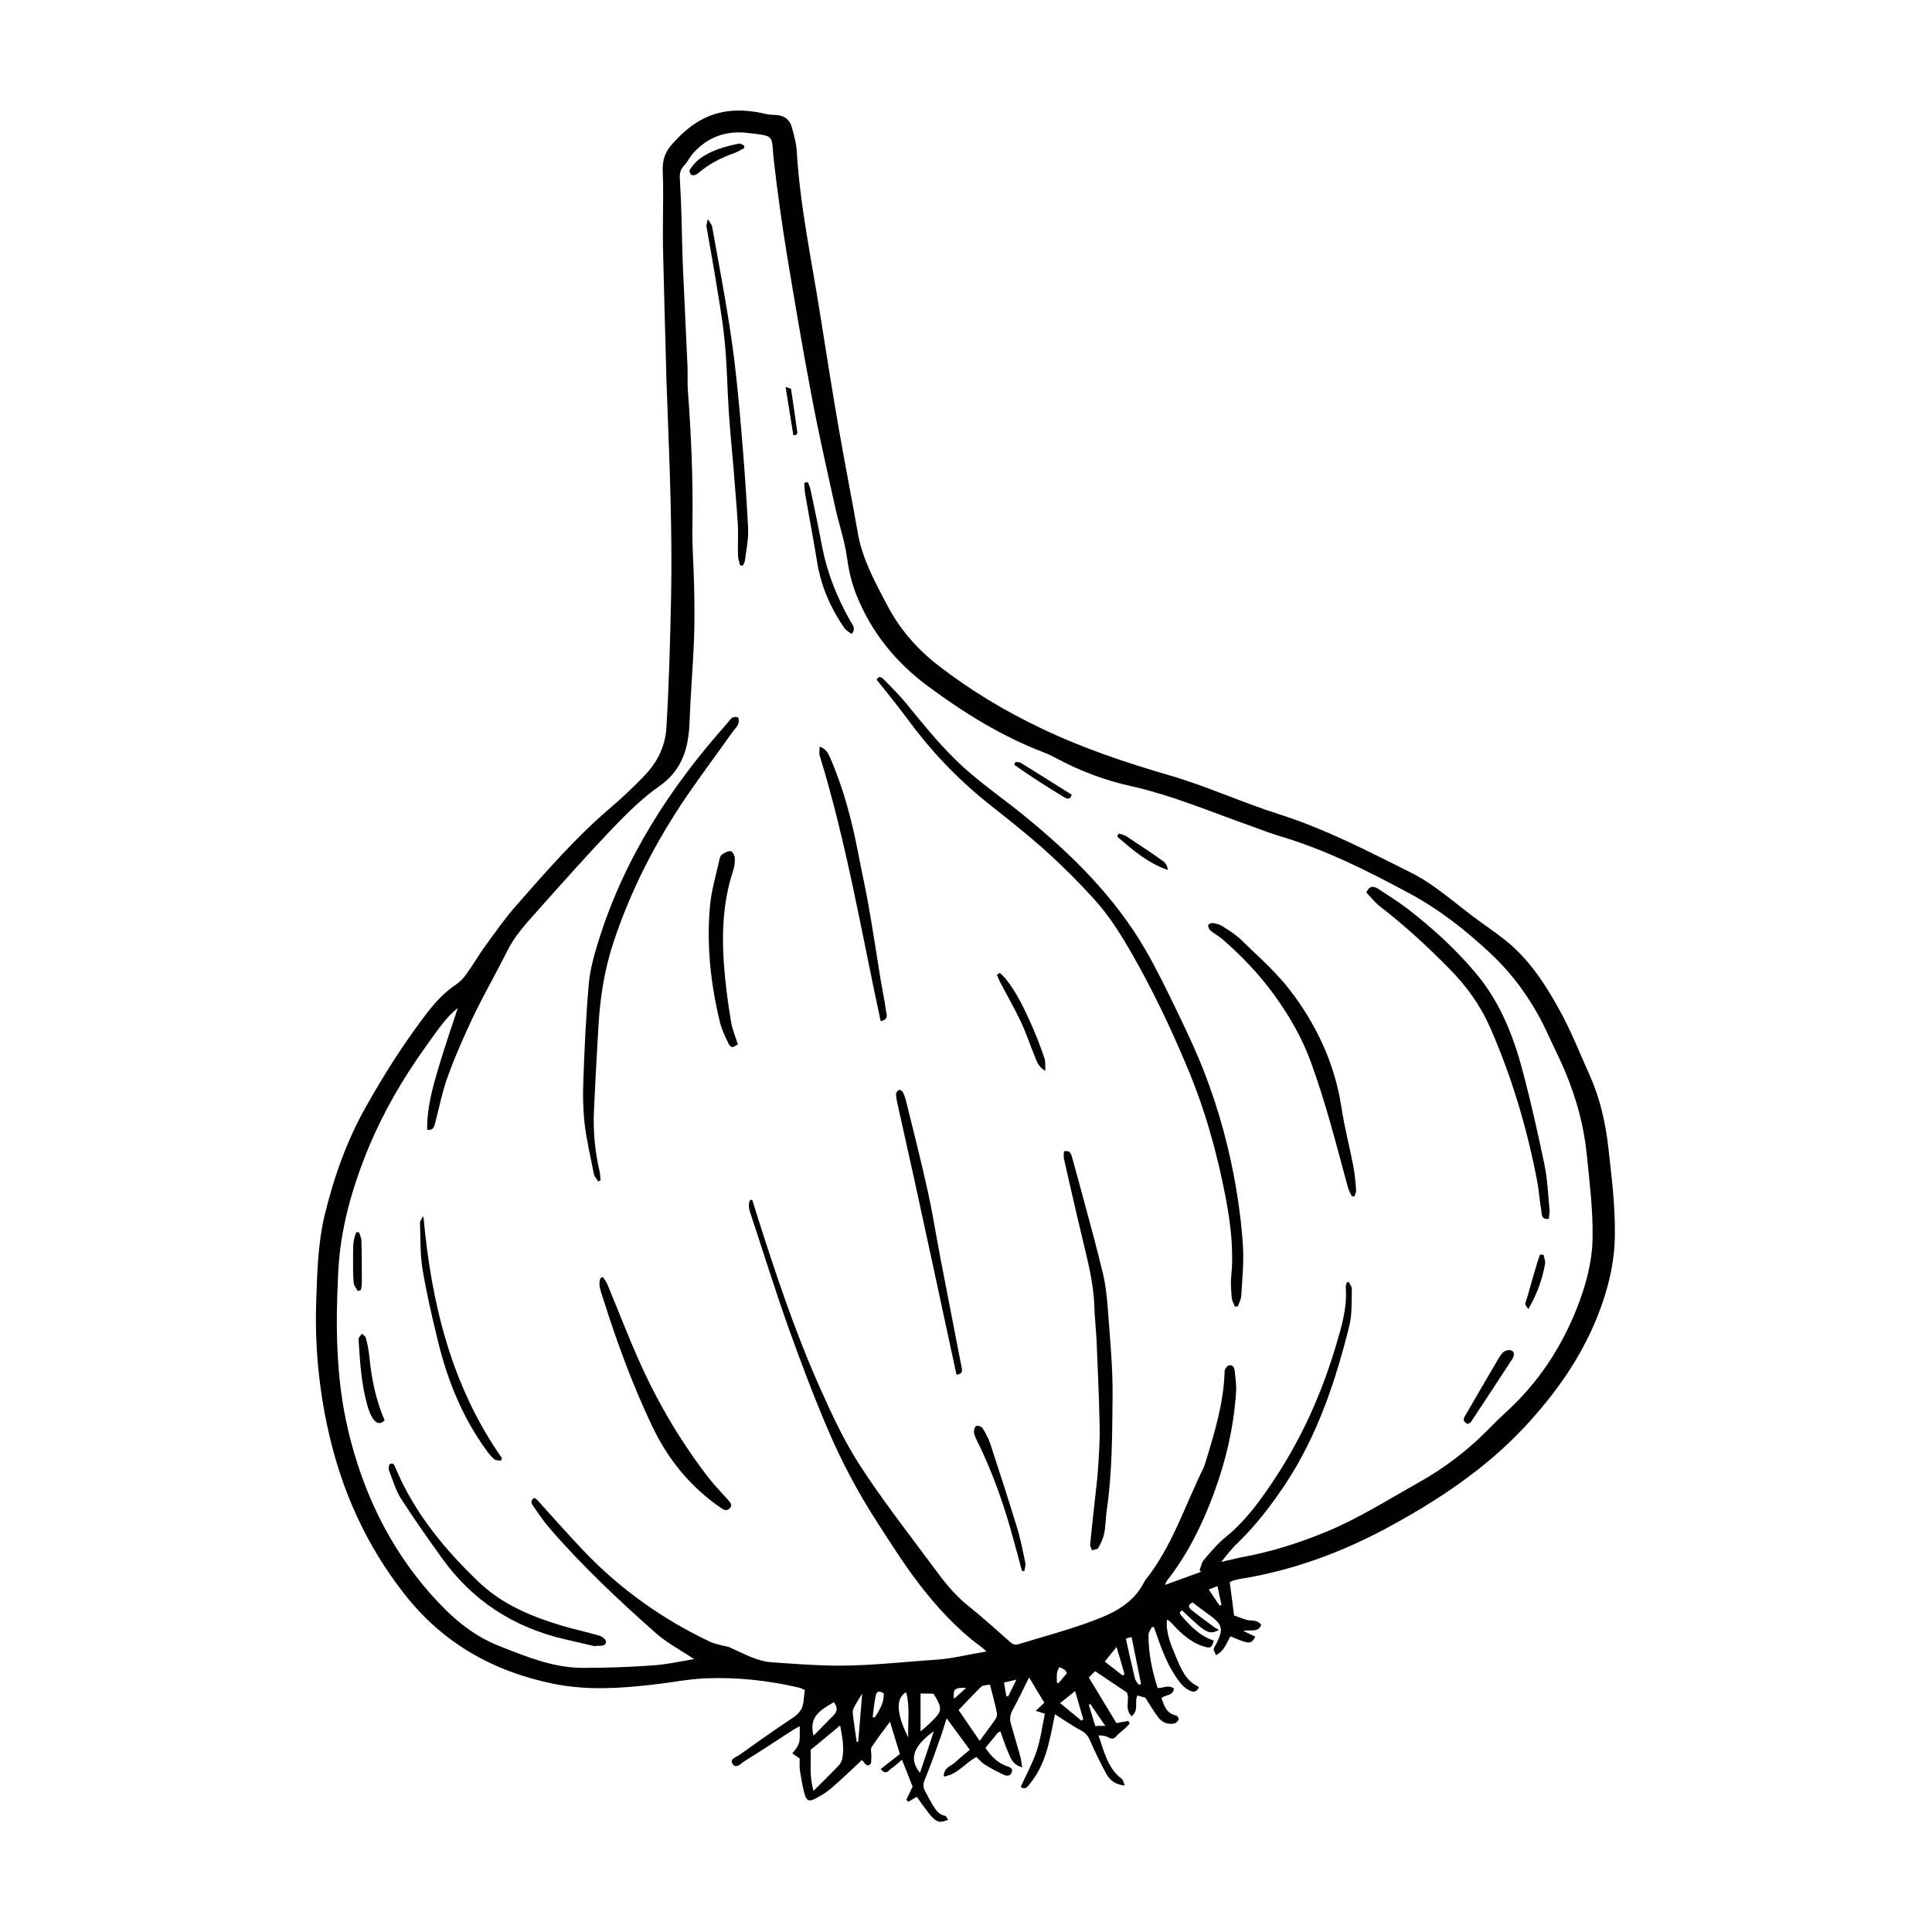 <?xml version="1.0" encoding="UTF-8"?>
<!-- Uploaded to: SVG Repo, www.svgrepo.com, Generator: SVG Repo Mixer Tools -->
<svg fill="#000000" width="800px" height="800px" version="1.1" viewBox="144 144 512 512" xmlns="http://www.w3.org/2000/svg">
 <g>
  <path d="m469.88 563.28c0.402 2.871 0.754 5.644 1.16 8.816 0.957 0.352 2.168 0.855 3.426 1.211 1.258 0.301 2.719-0.152 3.777 1.309-0.906 2.215-2.973 1.109-4.734 1.613 1.16 0.555 2.168 1.008 3.176 1.512-1.211 2.066-1.461 2.066-6.602-0.102-1.008 1.715-1.562 3.828-3.828 4.988-0.25-0.605-0.555-1.059-0.605-1.562 0-0.352 0.301-0.754 0.504-1.109 2.215-4.332 1.965-5.391-2.117-8.312-1.359-0.957-2.672-2.016-3.981-2.973-1.258 0.504-1.16 1.258-0.402 1.914 2.016 1.613 4.082 3.125 6.144 4.637 0.301 0.25 0.707 0.402 1.059 0.605 0.051 0.051 0.051 0.152 0.051 0.203-2.57 1.211-3.223 0.855-9.621-5.238-1.008 0.453-0.555 1.008-0.051 1.562 2.367 2.719 4.887 5.289 8.414 6.398-0.504 1.914-0.805 2.117-2.57 1.613-2.871-0.855-5.141-2.719-7.254-4.785-0.805-0.805-1.461-1.762-2.57-2.418-0.352 3.727 1.109 6.852 2.418 9.977 1.309 3.125 2.57 6.348 6.047 7.91-0.504 1.562-1.664 1.359-2.469 0.957-1.008-0.504-1.965-1.309-2.621-2.215-2.871-3.727-4.586-8.113-6.098-12.543-0.25-0.656-0.504-1.309-0.707-2.016-0.203 0-0.402-0.051-0.555-0.051-0.301 0.656-0.906 1.359-0.906 2.016-0.051 4.887 0.957 9.574 2.418 14.156 1.562 0 2.973-0.957 4.332 0.152-0.301 1.965-2.215 1.562-3.324 2.519 0.754 1.965 1.258 4.031 3.828 4.586 0.352 0.051 0.855 0.805 0.754 1.059-0.203 0.453-0.707 0.957-1.16 1.059-1.715 0.352-3.176-0.203-4.231-1.562-1.211-1.613-2.215-3.324-3.477-5.289-0.453-0.102-1.258-0.301-2.066-0.555-0.906 1.664 0.504 3.93-1.562 5.492-2.016-1.965-0.352-4.434-1.258-6.297-2.719-1.812-5.391-3.629-8.414-5.644-0.504 0.555-1.16 1.16-1.664 1.664 2.57 4.231 4.938 8.16 7.305 12.09 0.957-0.152 2.066-0.352 3.176-0.555 0.102 0.25 0.203 0.453 0.352 0.707-0.453 0.453-0.906 0.957-1.41 1.41-0.707 0.656-1.512 1.211-2.117 1.914-0.656 0.754-1.211 0.855-2.168 0.301-0.707-0.402-1.613-0.504-2.57-0.504 1.512 4.231 2.367 8.664 6.195 11.539 0.352 0.25 0.402 0.906 0.754 1.762-2.57-0.301-3.981-1.461-4.887-3.125-1.562-2.871-2.973-5.793-4.281-8.766-0.504-1.211-1.109-2.016-2.316-2.672-2.418-1.258-4.637-2.871-7.004-4.332-0.555 2.57-1.008 5.391-1.762 8.16-0.957 3.68-2.367 7.152-4.785 10.125-0.656 0.805-1.258 1.914-2.519 0.957 1.461-3.223 3.125-6.297 4.231-9.523 1.059-3.223 1.461-6.602 2.168-9.875-0.906-0.301-1.512-0.453-2.418-0.754 0.855-0.805 1.461-1.41 2.266-2.168-1.359-2.215-2.672-4.434-4.031-6.699-1.461 2.922-2.82 5.844-4.383 8.664-0.656 1.211-0.805 2.367-0.453 3.578 0.805 2.871 1.664 5.742 2.469 8.613 0.25 0.805 0.301 1.664 0.555 2.973-2.769-0.707-3.125-2.719-3.879-4.332-0.754-1.664-1.258-3.426-1.914-5.188-0.301 0.152-0.555 0.25-0.707 0.402-1.059 1.258-2.117 2.57-3.273 3.981 1.461 2.117 3.125 3.879 5.543 4.785 0.805 0.301 1.812 0.504 1.461 1.613-0.352 1.16-1.41 1.109-2.266 0.656-1.613-0.754-3.223-1.613-4.785-2.57-0.855-0.504-1.512-1.309-2.316-2.066-2.922 1.461-4.938 4.586-8.664 5.188-0.051-2.469 1.965-2.769 3.074-3.828 1.211-1.16 2.519-2.168 3.828-3.273-2.066-2.82-4.031-5.492-6.144-8.363-0.707 2.215-1.309 4.281-2.066 6.297-1.16 3.273-2.316 6.602-3.68 9.824-0.504 1.211-0.555 2.215 0.102 3.324 0.707 1.258 1.309 2.519 2.066 3.727 0.754 1.211 1.562 2.367 3.125 2.672 0.352 0.051 0.555 0.656 0.855 1.059-3.023 1.16-3.375 0.906-8.312-6.098-0.754 0.453-1.461 0.855-2.215 1.309-0.203-0.152-0.352-0.352-0.555-0.504 0.504-1.059 1.008-2.117 1.664-3.477-0.855-2.117-1.762-4.484-2.82-7.152-1.008 0.855-1.812 1.664-2.769 2.266-0.707 0.453-1.359 2.016-2.871 0.203 1.715-1.359 3.426-2.672 5.09-3.981-0.957-3.125-1.762-5.644-2.621-8.566-1.762 2.418-3.426 4.535-4.887 6.75-0.352 0.555 0 1.613-0.051 2.418-0.051 0.754 0.051 1.863-0.352 2.168-0.906 0.707-1.41-0.352-1.914-0.957-0.102-0.102-0.25-0.102-0.301-0.152-2.719 2.519-5.34 5.09-8.113 7.457-1.258 1.059-2.719 1.965-4.18 2.719-1.613 0.855-2.316 0.555-2.82-1.16-0.605-2.066-0.906-4.231-1.258-6.348-0.152-1.059-0.051-2.168-0.051-3.125-0.754-0.504-1.359-0.957-1.965-1.359 0.402-0.555 0.906-1.059 1.258-1.664 0.301-0.555 0.605-1.16 0.656-1.762 0.102-1.16 0.051-2.316 0.051-3.777-0.707 0.402-1.309 0.656-1.812 1.008-4.281 2.769-8.516 5.594-12.848 8.262-0.906 0.555-2.168 2.168-3.125 0.707-0.906-1.309 1.008-1.812 1.863-2.418 4.684-3.324 9.371-6.699 14.207-9.875 1.812-1.211 2.621-2.621 2.769-4.684 0.051-0.805 0.203-1.664 0.301-2.621-0.504-0.203-0.957-0.504-1.512-0.605-8.16-1.914-16.473-2.82-24.836-2.469-4.637 0.203-9.27 1.16-13.906 1.664-8.766 1.008-17.531 1.562-26.25-0.203-15.922-3.223-29.32-10.68-39.551-23.73-10.176-12.949-16.676-27.406-20.254-43.43-2.519-11.336-3.578-22.723-3.176-34.359 0.25-7.508 0.453-15.062 2.168-22.418 2.418-10.078 5.844-19.852 10.984-28.969 4.887-8.715 10.227-17.078 16.273-24.988 2.215-2.871 4.637-5.441 7.656-7.457 1.059-0.707 2.016-1.762 2.769-2.82 1.715-2.367 3.176-4.938 4.887-7.305 2.672-3.629 5.238-7.356 8.211-10.73 7.809-8.867 15.516-17.785 24.484-25.492 3.375-2.871 6.602-5.894 9.672-9.117 3.426-3.578 5.391-7.809 5.691-12.496 0.707-11.738 1.008-23.527 1.258-35.316 0.152-8.414 0.051-16.879-0.152-25.34-0.25-10.176-0.707-20.402-1.059-30.582-0.051-1.258-0.102-2.519-0.102-3.777-0.301-10.883-0.605-21.715-0.855-32.598-0.051-2.266 0-4.535 0-6.75 0-4.332 0.152-8.715-0.051-13.047-0.102-2.519 0.301-4.535 1.914-6.648 2.379-2.781 4.848-5.148 7.922-6.914 5.391-3.074 11.133-3.176 17.027-1.863 0.855 0.203 1.812 0.352 2.672 0.352 2.316 0 4.082 1.008 4.684 3.324 0.605 2.168 1.211 4.383 1.309 6.602 0.906 14.711 4.031 29.121 6.297 43.629 1.562 9.926 3.125 19.801 4.836 29.676 1.613 9.219 3.426 18.391 5.039 27.609 1.211 6.953 4.586 13.047 7.809 19.145 3.324 6.348 7.859 11.539 13.504 15.922 8.516 6.602 17.582 12.043 27.305 16.676 10.934 5.238 22.219 9.02 33.805 12.395 9.926 2.871 19.398 7.254 29.27 10.379 12.191 3.879 23.426 9.723 34.812 15.418 6.047 3.023 11.035 7.508 16.375 11.539 2.922 2.215 5.996 4.231 8.816 6.5 6.098 4.887 10.379 11.387 14.105 18.137 3.125 5.594 5.492 11.637 8.113 17.48 2.769 6.144 4.231 12.645 4.988 19.348 0.855 7.656 1.812 15.266 1.715 22.973-0.051 7.609-1.863 14.762-4.637 21.715-4.434 11.082-11.184 20.555-19.348 29.32-10.531 11.234-23.023 19.445-36.426 26.703-12.293 6.602-25.141 11.285-38.895 13.504-0.656 0.102-1.309 0.25-1.965 0.453-0.145 0.145-0.445 0.246-0.801 0.395zm-2.266-5.34c1.211-0.25 3.223-0.805 5.238-1.211 7.758-1.41 15.215-3.727 22.52-6.75 8.566-3.527 16.324-8.465 24.336-12.949 7.055-3.93 13.402-8.766 19.043-14.559 1.512-1.562 3.074-3.074 4.684-4.535 8.262-7.609 14.309-16.777 18.438-27.207 2.367-6.047 4.133-12.293 4.18-18.992 0.102-7.203-0.805-14.359-1.512-21.512-0.754-7.758-2.769-15.113-5.742-22.219-1.461-3.477-3.176-6.801-4.734-10.227-3.68-8.012-8.715-15.164-15.062-21.109-6.5-6.098-13.602-11.688-21.512-15.922-11.035-5.945-22.219-11.586-34.359-15.164-2.469-0.754-4.887-1.715-7.305-2.57-10.629-3.727-21.008-8.211-32.094-10.68-6.801-1.512-13.301-3.93-19.445-7.203-1.16-0.605-2.367-1.258-3.629-1.715-11.082-4.231-21.109-10.43-30.633-17.48-8.664-6.398-15.113-14.359-19.094-24.336-1.211-3.074-1.965-6.195-2.418-9.523-0.605-4.586-2.168-9.07-3.176-13.652-2.168-9.773-4.383-19.547-6.246-29.422-2.367-12.496-4.484-24.988-6.551-37.535-1.359-8.312-2.519-16.676-3.477-25.039-0.754-6.648 0.656-6.348-7.004-7.203-5.594-0.656-10.43 1.059-14.258 5.238-0.957 1.059-1.562 2.418-2.519 3.426-1.059 1.109-1.211 2.266-1.109 3.629 0.203 3.477 0.352 7.004 0.453 10.531 0.102 3.828 0.152 7.707 0.301 11.539 0.402 9.117 0.855 18.188 1.258 27.305 0.102 2.168-0.051 4.332 0.102 6.5 0.906 11.992 1.41 24.031 1.211 36.074-0.102 5.34 0.352 10.68 0.453 16.02 0.102 4.836 0.152 9.723-0.051 14.559-0.301 7.106-0.906 14.207-1.16 21.262-0.25 6.852-1.863 12.746-8.062 17.078-4.535 3.176-8.566 7.203-12.445 11.234-6.801 7.152-13.352 14.508-19.902 21.867-3.023 3.375-6.047 6.699-8.062 10.832-2.871 5.742-6.098 11.336-8.867 17.129-2.469 5.188-4.785 10.48-6.75 15.871-1.41 3.879-2.215 8.012-3.273 12.043-0.25 1.008-0.352 2.215-2.168 2.066-0.102-5.691 1.41-11.082 2.973-16.375 1.562-5.34 3.426-10.629 5.141-15.922-1.41 1.109-2.672 2.418-3.777 3.828-1.762 2.215-3.426 4.535-5.039 6.852-5.844 8.211-10.883 16.879-14.762 26.148-4.383 10.629-7.559 21.562-8.113 33.199-0.707 14.055-0.656 27.961 2.621 41.867 3.879 16.273 10.781 30.832 21.867 43.379 5.141 5.844 10.832 10.934 18.188 13.805 7.152 2.82 14.309 5.793 22.168 5.793 6.195 0 12.344-0.203 18.539-0.656 3.68-0.25 7.305-1.059 10.934-1.664-3.527-2.367-7.203-4.281-10.227-6.953-9.926-8.816-19.648-17.938-28.312-28.012-1.512-1.762-2.769-3.727-4.133-5.644-0.504-0.754-0.805-1.512 0.402-2.117 0.352 0.301 0.754 0.555 1.059 0.957 4.031 4.434 8.012 8.969 12.141 13.301 9.574 9.977 20.707 17.887 33.199 23.832 0.855 0.402 1.863 0.656 2.82 0.906 0.855 0.25 1.762 0.301 2.57 0.656 3.629 1.613 7.152 3.68 11.234 3.93 4.484 0.301 8.969 0.656 13.504 0.805 10.027 0.402 20-0.855 30.027-1.512 4.281-0.301 8.516-1.41 13.199-2.168-0.805-0.707-1.211-1.109-1.664-1.41-6.449-4.785-11.789-10.68-16.574-16.977-3.93-5.188-7.406-10.73-10.934-16.172-4.988-7.758-9.27-15.871-12.898-24.336-3.828-8.969-7.254-18.086-10.531-27.258-3.527-9.926-6.648-20-9.977-30.027-0.402-1.16-0.605-2.316-0.051-3.527 0.301 0.051 0.605 0.051 0.605 0.152 0.402 1.258 0.754 2.519 1.16 3.777 4.887 15.367 9.977 30.684 16.523 45.445 3.176 7.152 6.5 14.359 10.73 20.906 5.945 9.219 12.797 17.938 19.348 26.801 2.719 3.68 5.492 7.356 9.117 10.277 3.981 3.176 7.758 6.602 11.586 9.977 0.855 0.754 1.613 0.605 2.519 0.301 5.691-1.762 11.438-3.273 16.977-5.238 6.398-2.266 12.797-4.684 16.02-11.438 7.203-8.918 10.578-19.852 15.566-29.926 0.203-0.453 0.352-0.957 0.504-1.41 2.418-7.91 4.836-15.82 5.09-24.184 0-0.555 0.656-1.461 1.16-1.562 1.059-0.25 1.41 0.656 1.512 1.562 0.152 1.812 0.504 3.68 0.352 5.492-0.605 9.422-2.769 18.539-6.047 27.305-3.023 8.062-6.852 15.82-12.242 22.672-0.203 0.25-0.25 0.555-0.555 1.16 3.426-1.258 6.5-2.367 9.574-3.477-0.152-0.152-0.301-0.25-0.402-0.402 0.352-0.906 0.504-2.016 1.109-2.719 1.863-2.168 3.68-4.383 5.894-6.144 4.988-4.082 8.766-9.168 12.293-14.461 7.508-11.133 13-23.277 16.828-36.172 1.512-5.039 3.023-10.078 2.621-15.418-0.051-0.453 0.152-0.906 0.25-1.359 0.203-0.051 0.352-0.102 0.555-0.152 0.301 0.656 0.855 1.309 0.805 1.914-0.102 3.223 0.102 6.602-0.656 9.672-3.629 14.609-8.363 28.816-16.676 41.562-3.777 5.742-7.91 11.133-12.848 15.973-1.789 1.621-3.301 3.738-4.461 5.098zm-108.02 60.66c2.57-2.57 4.684-4.637 6.75-6.801 0.402-0.453 0.707-1.109 0.855-1.715 0.605-2.922 0-5.742-0.555-8.816-2.672 2.215-5.141 4.281-7.809 6.449 0.152 3.273-0.453 6.75 0.758 10.883zm46.754-28.164c-0.957 0.203-1.863 0.152-2.316 0.555-2.016 1.965-3.93 4.031-5.996 6.195 1.762 2.57 3.578 5.188 5.594 8.16 1.613-2.215 2.973-3.981 4.231-5.844 0.301-0.453 0.453-1.16 0.301-1.664-0.453-2.312-1.109-4.629-1.812-7.402zm-18.391 2.367v5.039 4.988c0.754-0.656 1.211-1.008 1.613-1.359 0.656-0.605 1.309-1.258 1.965-1.914 2.168-2.168 2.117-3.176-0.152-6.699-1.059-0.055-2.117-0.055-3.426-0.055zm-28.363 11.188c1.863-1.914 3.527-3.629 5.238-5.34 1.16-1.16 1.16-2.266 0.152-3.578-3.227 2.016-6.75 3.578-5.391 8.918zm31.891-1.211c-5.793 4.18-6.5 7.609-3.68 11.035 1.211-3.578 2.371-7.004 3.68-11.035zm-7.356-10.328c-3.223 1.812-2.066 6.75 0.555 11.992-0.152-3.879 0.555-7.859-0.555-11.992zm46.5 7.559c0.152-0.152 0.301-0.301 0.453-0.402-0.707-2.418-1.41-4.836-2.168-7.457-1.41 1.16-2.57 2.066-3.981 3.176 2.019 1.66 3.883 3.172 5.695 4.684zm11.738-21.766c0.805 3.68 1.562 7.152 2.418 10.629 0.152 0.605 0.707 1.109 1.059 1.664 0.203-0.102 0.352-0.203 0.555-0.25-0.855-4.133-1.664-8.211-2.519-12.445-0.504 0.102-0.957 0.25-1.512 0.402zm-2.469 2.219c-1.16 1.461-2.066 2.57-3.125 3.879 1.664 1.309 3.223 2.469 4.734 3.68 0.152-0.102 0.352-0.25 0.504-0.352-0.652-2.269-1.305-4.539-2.113-7.207zm-67.406 12.34c-0.656 1.059-1.309 2.117-1.914 3.176-0.301 0.555-0.656 1.258-0.605 1.812 0.25 2.621 0.707 5.188 1.059 7.809 0.152 0 0.301 0 0.402 0.051 0.352-4.281 0.703-8.613 1.059-12.848zm5.691-0.047c-0.957-0.656-1.812-0.656-2.066 0.402-0.402 1.914-0.605 3.93-0.855 5.894 0.203 0.051 0.352 0.051 0.555 0.102 1.258-2.016 2.519-3.93 2.367-6.398zm58.746 8.613c-1.512-2.168-2.769-3.981-3.981-5.793-0.152 0.051-0.25 0.152-0.402 0.203 0.555 1.863 1.16 3.727 1.715 5.644 0.852-0.055 1.508-0.055 2.668-0.055zm27.406-36.125c1.059 1.562 1.965 2.922 2.871 4.281 0.152-0.102 0.352-0.152 0.504-0.25-0.352-1.562-0.707-3.176-1.059-4.938-0.906 0.355-1.461 0.555-2.316 0.906zm-37.586 22.168c-0.25-0.402-0.352-0.754-0.605-0.906-0.453-0.301-0.957-0.453-1.41-0.707-0.203 0.504-0.555 0.957-0.605 1.512-0.102 0.855-0.051 1.715-0.051 2.621 0.152 0.051 0.301 0.102 0.453 0.102 0.758-0.906 1.516-1.762 2.219-2.621zm-16.07 6.047c0.152 0.051 0.301 0.102 0.504 0.102 0.656-1.359 1.309-2.719 2.168-4.434-1.359 0.301-2.266 0.555-3.273 0.754 0.199 1.363 0.398 2.469 0.602 3.578zm-10.629-2.164c-3.125-0.102-3.527 0.352-3.223 2.922 1.004-0.91 2.062-1.867 3.223-2.922z"/>
  <path d="m471.24 490.23c-0.25-0.707-0.707-1.461-0.805-2.168-0.152-1.914-0.352-3.828-0.152-5.742 0.707-7.055-0.152-14.008-1.461-20.906-2.266-11.891-5.543-23.578-10.277-34.762-4.383-10.48-9.27-20.707-14.965-30.582-2.769-4.785-5.742-9.473-9.422-13.551-4.133-4.586-8.516-8.969-13.098-13.098-5.039-4.535-10.379-8.664-15.668-12.898-8.062-6.5-15.062-13.957-21.16-22.32-2.519-3.426-5.238-6.699-7.91-10.078 0.504-1.109 1.309-0.707 1.914-0.051 1.965 2.016 4.031 4.031 5.793 6.195 4.231 5.188 8.414 10.379 13.199 15.062 5.543 5.492 12.043 9.824 18.035 14.711 12.594 10.227 24.082 21.512 32.293 35.668 3.125 5.391 5.844 11.082 8.566 16.676 2.519 5.238 5.039 10.578 7.106 15.973 3.828 9.875 6.602 20.152 8.363 30.582 0.855 5.09 1.512 10.227 1.812 15.418 0.25 4.332-0.203 8.664-0.453 13-0.051 0.957-0.605 1.914-0.906 2.871-0.203 0.051-0.504 0-0.805 0z"/>
  <path d="m339.64 334.15c0.605 1.812-0.754 2.769-1.512 3.828-3.981 5.644-8.16 11.184-12.09 16.93-8.262 12.141-14.965 25.09-19.547 39.094-2.316 7.055-3.426 14.258-3.879 21.613-0.453 7.559-0.855 15.164-1.211 22.773-0.25 5.34 0.25 10.629 1.461 15.871 0.203 0.855 0.203 1.715 0.301 2.57-0.203 0.102-0.402 0.152-0.656 0.25-0.352-0.656-0.957-1.211-1.109-1.914-0.855-4.332-1.863-8.613-2.418-12.949-0.453-3.777-0.555-7.656-0.402-11.488 0.301-8.664 0.707-17.383 1.461-25.996 0.352-3.93 1.461-7.859 2.672-11.688 6.852-21.816 18.992-40.559 34.16-57.535 0.656-0.758 1.16-1.965 2.769-1.359z"/>
  <path d="m554.46 467c-2.117 0.301-1.812-1.258-2.016-2.266-0.453-2.621-0.605-5.289-1.109-7.91-2.719-14.055-6.75-27.66-12.543-40.758-2.57-5.793-6.246-10.832-10.68-15.316-5.793-5.894-11.84-11.488-18.391-16.523-1.359-1.059-2.418-2.469-3.629-3.68 0.805-1.914 1.965-1.762 3.125-1.008 2.519 1.664 5.039 3.223 7.457 5.039 6.699 5.141 12.949 10.781 18.391 17.281 6.348 7.508 9.926 16.426 12.395 25.746 2.215 8.262 4.082 16.676 5.844 25.039 0.805 3.981 0.957 8.113 1.359 12.141 0 0.754-0.152 1.512-0.203 2.215z"/>
  <path d="m425.95 449.12c1.664-0.402 1.914 0.707 2.168 1.613 0.957 3.375 1.863 6.75 2.769 10.125 1.863 6.902 3.777 13.805 5.441 20.809 0.707 2.973 1.008 6.098 1.258 9.168 0.555 7.809 1.359 15.668 1.258 23.527-0.102 10.027-0.102 20.051-1.562 30.027-0.301 1.965-0.25 4.031-0.656 5.945-0.25 1.359-0.906 2.672-1.562 3.879-0.203 0.402-1.109 0.453-1.664 0.656-0.152-0.504-0.555-1.059-0.504-1.562 0.402-4.231 0.906-8.465 1.359-12.695 0.25-2.316 0.555-4.637 0.707-6.953 0.25-3.981 0.555-8.012 0.453-11.992-0.152-7.406-0.504-14.863-0.805-22.27-0.152-3.074-0.504-6.144-0.605-9.27-0.203-6.246-1.812-12.191-3.223-18.188-1.664-6.902-3.223-13.805-4.785-20.656-0.199-0.703-0.047-1.461-0.047-2.164z"/>
  <path d="m502.27 461.06c-0.352-0.754-0.805-1.512-1.059-2.367-3.023-11.184-5.844-22.371-9.824-33.25-2.367-6.5-5.793-12.395-9.824-17.938-3.981-5.441-8.566-10.227-13.602-14.609-1.008-0.855-2.215-1.461-3.223-2.316-0.352-0.301-0.555-0.957-0.555-1.41 0-0.203 0.805-0.605 1.211-0.555 0.906 0.152 1.812 0.352 2.57 0.855 1.762 1.109 3.578 2.215 5.039 3.68 4.535 4.434 9.422 8.664 13.199 13.703 6.852 9.07 11.586 19.246 13.301 30.684 0.805 5.188 2.117 10.277 3.125 15.418 0.402 2.117 0.605 4.281 0.754 6.449 0.051 0.555-0.301 1.109-0.453 1.715-0.258-0.105-0.461-0.105-0.66-0.059z"/>
  <path d="m303.77 482.42c0.402 0.605 0.855 1.211 1.16 1.863 2.871 6.902 5.543 13.906 8.613 20.758 4.938 10.984 11.035 21.312 18.438 30.832 1.562 1.965 3.324 3.777 4.988 5.644 0.555 0.656 1.211 1.309 0.453 2.168-0.805 0.855-1.562 0.504-2.418-0.102-8.012-5.543-13.906-12.695-18.137-21.562-5.289-11.082-9.473-22.57-13.148-34.258-0.504-1.613-1.258-3.273-0.605-5.039 0.254-0.055 0.457-0.203 0.656-0.305z"/>
  <path d="m301.8 580.31c-2.672-0.605-5.34-1.258-8.012-1.863-13.602-3.125-24.586-10.227-32.695-21.562-3.68-5.141-7.356-10.328-10.781-15.668-1.461-2.266-2.215-4.988-3.223-7.559-0.203-0.453-0.051-1.512 0.25-1.664 0.957-0.504 1.258 0.453 1.512 1.109 4.988 11.84 13 21.562 22.168 30.277 6.195 5.894 13.957 9.07 22.016 11.488 3.273 0.957 6.602 1.664 9.875 2.621 0.656 0.203 1.562 0.906 1.664 1.461 0.152 1.059-0.906 1.211-1.762 1.211h-1.008c-0.004-0.004-0.004 0.047-0.004 0.148z"/>
  <path d="m361.21 341.86c1.812 0.656 2.266 1.812 2.769 2.922 3.527 8.062 5.742 16.473 7.406 25.09 0.855 4.484 1.863 8.969 2.672 13.453 1.211 6.852 2.266 13.754 3.375 20.656 0.453 2.621 1.008 5.238 1.359 7.859 0.152 0.957 0.805 2.367-1.41 2.769-5.09-23.578-9.07-47.41-16.172-70.434-0.152-0.555 0-1.258 0-2.316z"/>
  <path d="m340.14 293.85c-0.203-0.855-0.555-1.762-0.555-2.621-0.102-2.769 0.102-5.543-0.051-8.262-0.301-4.836-0.754-9.672-1.109-14.461-0.453-5.238-0.957-10.48-1.309-15.719-0.402-6.246-0.453-12.543-1.109-18.742-0.605-6.098-1.762-12.141-2.719-18.238-0.656-3.93-1.41-7.859-2.066-11.789-0.051-0.402 0.152-0.855 0.352-1.965 0.605 1.008 1.059 1.512 1.16 2.066 1.715 9.723 3.629 19.445 5.039 29.223 1.211 8.16 1.965 16.375 2.672 24.637 0.754 8.664 1.359 17.332 1.812 25.996 0.152 2.871-0.504 5.793-0.855 8.664-0.051 0.453-0.352 0.805-0.555 1.258-0.301-0.047-0.504-0.047-0.707-0.047z"/>
  <path d="m339.54 420.75c-1.461 1.008-1.863 1.059-2.57-0.402-0.906-1.863-1.812-3.777-2.266-5.793-2.367-9.926-3.477-20.051-2.57-30.277 0.352-4.133 1.562-8.16 2.469-12.242 0.102-0.555 0.301-1.258 0.707-1.562 0.707-0.504 1.613-1.008 2.367-0.906 0.453 0.051 1.059 1.211 1.059 1.914 0.051 1.16-0.152 2.367-0.504 3.426-2.973 9.07-3.023 18.391-2.117 27.762 0.402 4.133 0.957 8.262 1.664 12.344 0.348 1.961 1.156 3.824 1.762 5.738z"/>
  <path d="m397.48 508.32c-3.727-17.332-7.406-34.461-11.133-51.539-1.461-6.648-2.973-13.301-4.434-19.949-0.203-0.957-0.453-1.965-0.453-2.922 0-0.352 0.402-0.855 0.754-1.059 0.203-0.102 0.855 0.203 1.008 0.504 0.352 0.656 0.605 1.359 0.805 2.066 2.016 8.16 4.082 16.273 5.894 24.484 1.258 5.742 2.168 11.586 3.273 17.383 1.863 9.621 3.727 19.246 5.594 28.816 0.152 0.906 0.605 1.965-1.309 2.215z"/>
  <path d="m276.77 531.09c-0.605-0.102-1.359 0-1.762-0.352-0.855-0.754-1.613-1.664-2.266-2.621-6.449-8.918-10.379-18.941-12.898-29.574-1.461-6.047-2.871-12.141-3.879-18.238-0.656-3.981-0.504-8.113-0.656-12.191 0-0.605 0.402-1.211 0.906-1.812 2.066 23.023 7.356 44.891 20.809 64.137-0.102 0.199-0.203 0.449-0.254 0.652z"/>
  <path d="m358.08 271.73c0.25 0.707 0.605 1.41 0.754 2.168 1.059 5.039 2.117 10.078 3.074 15.164 1.359 6.953 3.981 13.402 7.457 19.547 0.504 0.906 1.613 1.863 0.301 3.426-0.656-0.555-1.461-0.957-1.914-1.613-3.578-5.188-6.098-10.883-7.152-17.18-1.008-6.246-2.215-12.445-3.273-18.641-0.152-0.855-0.102-1.715-0.203-2.57 0.352-0.152 0.652-0.254 0.957-0.301z"/>
  <path d="m414.81 560.26c-0.754-2.922-1.562-5.844-2.367-8.766-2.418-8.918-5.492-17.582-9.621-25.895-0.352-0.656-0.656-1.41-0.707-2.117-0.051-0.555 0.25-1.461 0.656-1.613 0.402-0.152 1.359 0.203 1.613 0.605 0.805 1.258 1.512 2.621 2.016 4.031 2.418 7.406 4.836 14.812 7.106 22.27 0.957 3.074 1.562 6.246 2.215 9.422 0.152 0.656-0.152 1.461-0.25 2.168-0.203-0.008-0.457-0.055-0.66-0.105z"/>
  <path d="m532.95 521.37c-1.762-0.855-0.855-1.863-0.352-2.719 2.519-4.383 5.09-8.766 7.656-13.148 0.605-1.059 1.211-2.215 2.066-3.125 0.453-0.453 1.562-0.707 2.168-0.504 0.957 0.352 0.805 1.41 0.352 2.168-3.68 5.644-7.356 11.285-11.082 16.879-0.203 0.195-0.504 0.246-0.809 0.449z"/>
  <path d="m245.93 520.41c-1.359 1.359-2.418 0.555-3.125-0.504-0.707-1.059-1.16-2.367-1.512-3.68-1.562-5.644-1.914-11.488-2.266-17.281-0.051-0.504 0.555-1.008 0.906-1.512 0.352 0.352 0.906 0.707 1.008 1.109 0.402 1.512 0.754 3.074 0.906 4.637 0.555 5.996 1.715 11.738 4.082 17.23z"/>
  <path d="m408.96 401.81c0.504 0.504 1.008 0.957 1.461 1.461 3.074 3.777 5.09 8.211 7.055 12.594 1.258 2.82 2.316 5.691 3.324 8.613 0.301 0.906 0.152 1.965 0.25 3.324-1.863-1.059-2.266-2.469-2.769-3.727-1.309-3.176-2.367-6.398-3.828-9.473-1.664-3.527-3.629-6.902-5.441-10.379-0.301-0.605-0.555-1.258-0.805-1.914 0.301-0.148 0.555-0.348 0.754-0.5z"/>
  <path d="m341.2 183.26c-0.805 0.402-1.562 0.906-2.367 1.211-3.477 1.258-6.75 2.82-9.574 5.238-0.301 0.25-0.656 0.555-1.059 0.656-0.352 0.102-0.957 0.102-1.109-0.102-0.25-0.301-0.504-1.008-0.301-1.258 0.656-0.957 1.359-1.914 2.266-2.621 3.125-2.519 6.953-3.527 10.781-4.332 0.402-0.102 0.957 0.352 1.41 0.555-0.047 0.199-0.047 0.453-0.047 0.652z"/>
  <path d="m238.83 486.15c-0.402-0.754-1.059-1.461-1.109-2.215-0.203-2.367-0.152-4.785-0.152-7.203 0-1.258 0-2.519 0.152-3.727 0.102-0.805 0.402-1.613 0.656-2.418 0.25 0 0.504 0 0.754-0.051 0.25 0.805 0.656 1.562 0.656 2.367 0.102 3.727 0.102 7.457 0.102 11.133 0 0.605-0.152 1.211-0.25 1.812-0.254 0.152-0.504 0.203-0.809 0.301z"/>
  <path d="m440.45 364.88c0.707 0.25 1.461 0.352 2.066 0.754 3.324 2.168 6.648 4.383 9.875 6.699 0.605 0.453 0.957 1.258 1.109 2.215-5.34-1.812-9.371-5.34-13.453-8.867 0.203-0.297 0.305-0.547 0.402-0.801z"/>
  <path d="m413.1 345.94c0.504 0.051 1.059 0 1.461 0.25 4.484 2.769 8.969 5.594 13.453 8.414-0.402 1.512-1.309 1.059-2.117 0.605-2.57-1.562-5.09-3.125-7.609-4.785-1.863-1.211-3.68-2.469-5.492-3.727 0.102-0.254 0.203-0.508 0.305-0.758z"/>
  <path d="m553.05 476.53c0.152 0.805 0.555 1.715 0.402 2.469-0.754 4.082-2.117 7.961-4.434 11.941-0.352-0.605-0.805-1.008-0.805-1.41 0.051-0.656 0.402-1.258 0.555-1.863 0.855-3.023 1.715-6.047 2.621-9.07 0.203-0.707 0.504-1.41 0.754-2.168 0.254 0.102 0.555 0.102 0.906 0.102z"/>
  <path d="m354.25 259.34c-0.656-4.082-1.309-8.211-2.066-12.797 0.707 0.25 1.41 0.402 1.461 0.605 0.605 3.828 1.109 7.707 1.664 11.539 0 0.203-0.203 0.402-0.352 0.605-0.254-0.004-0.508-0.004-0.707 0.047z"/>
 </g>
</svg>